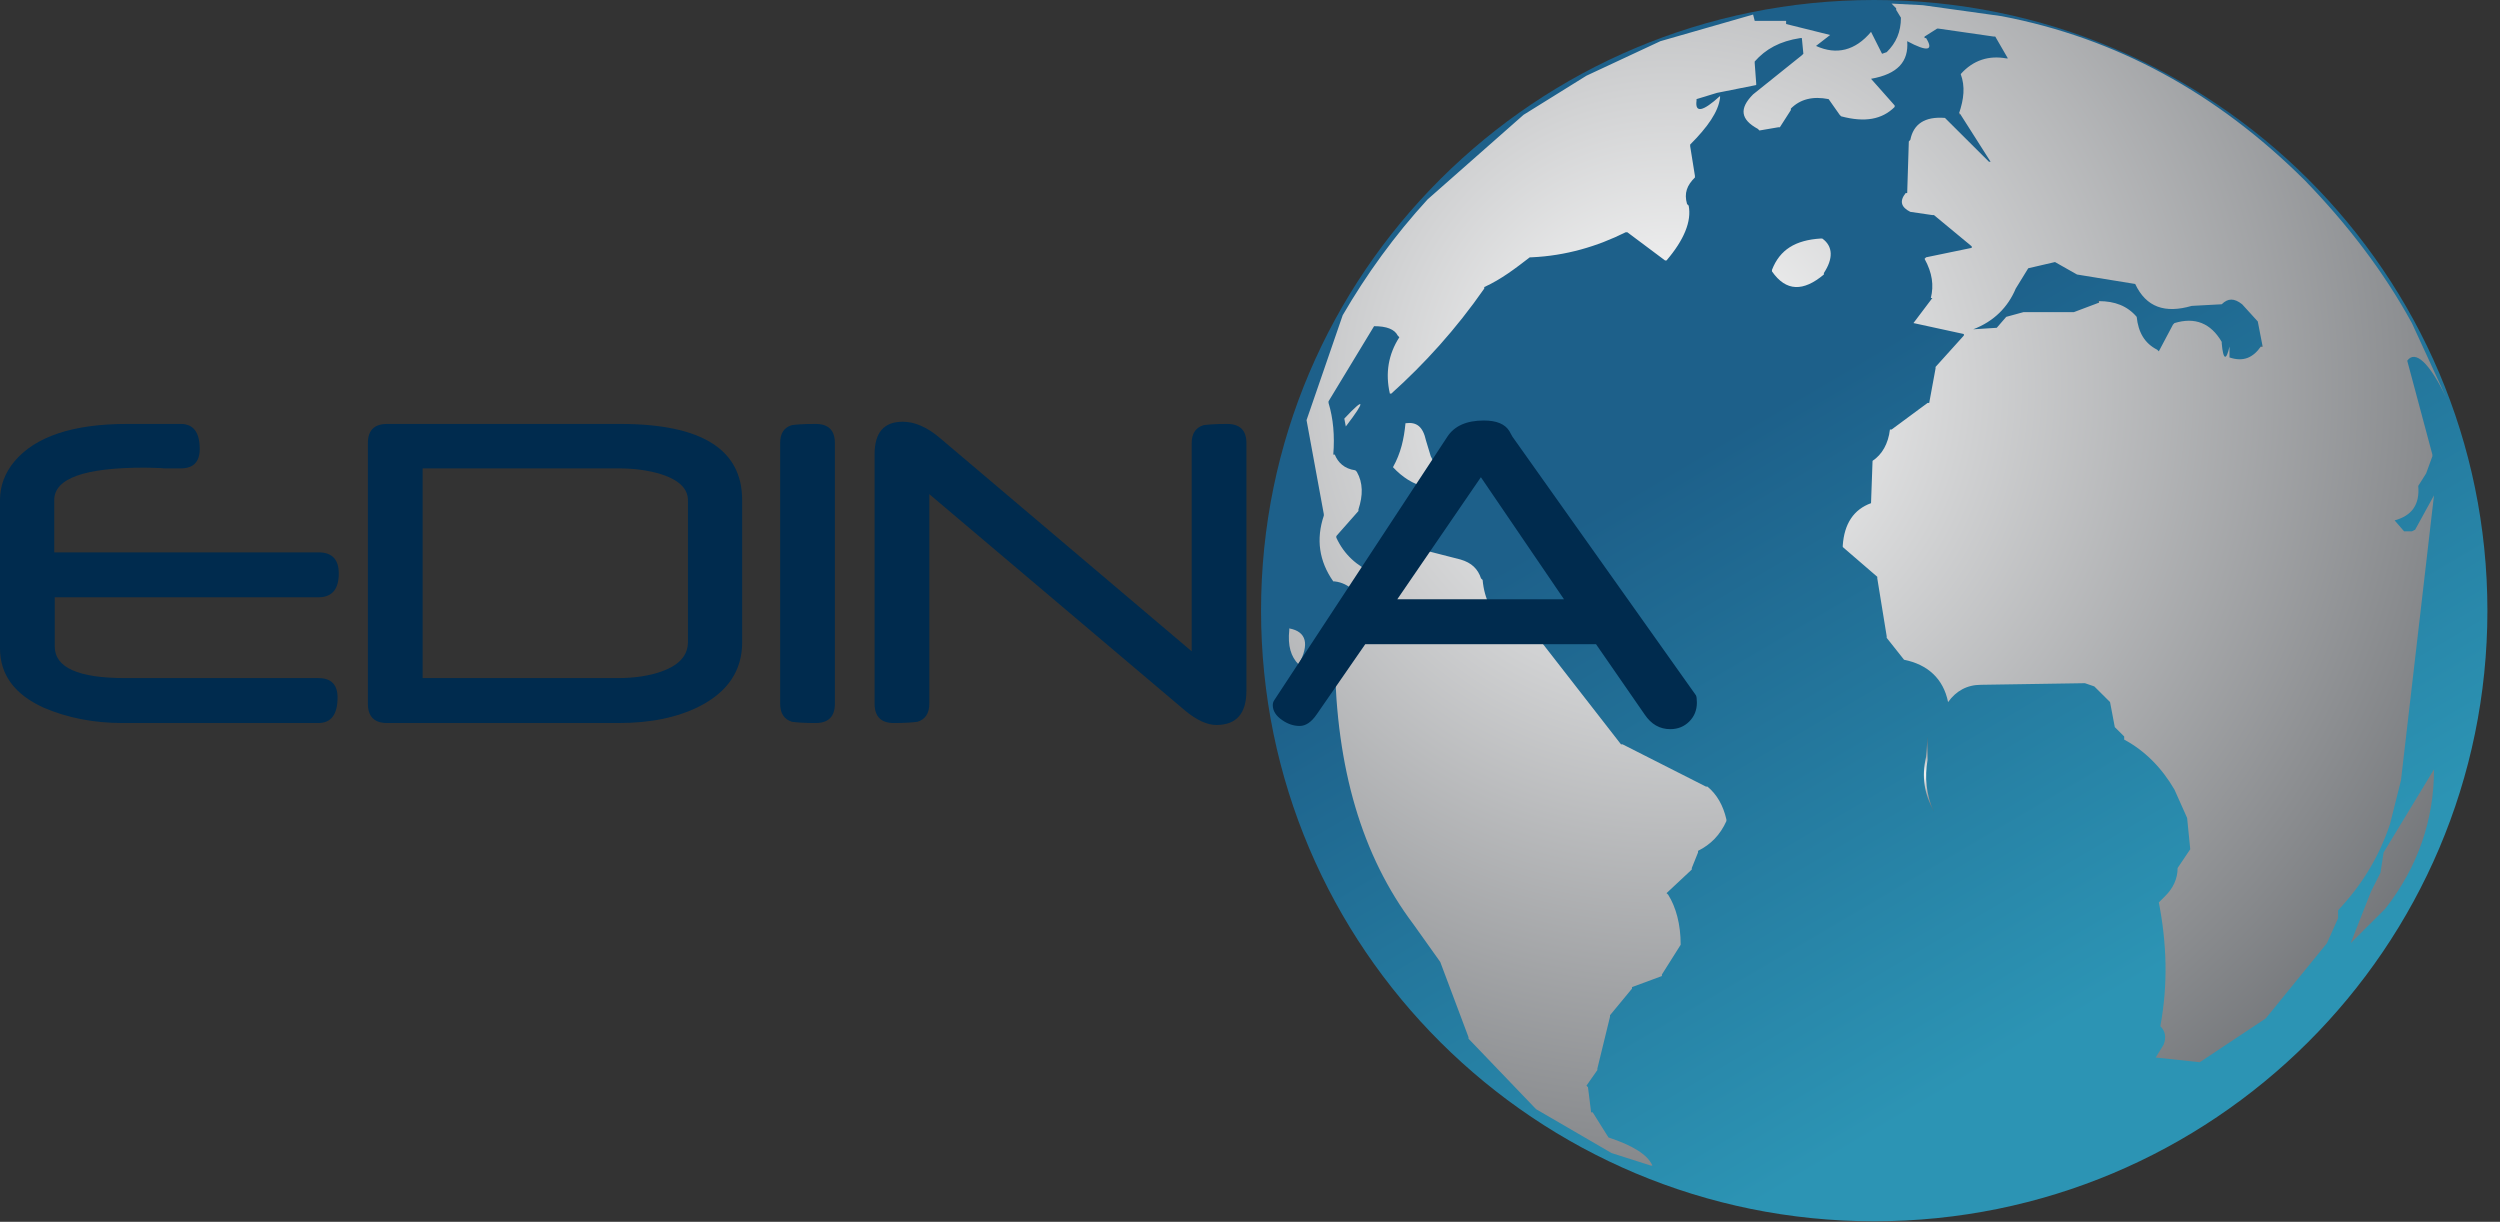 <svg width="133" height="65" viewBox="0 0 133 65" fill="none" xmlns="http://www.w3.org/2000/svg">
<rect x="0" y="0" width="133" height="65" fill="#333333" stroke="none"/>
<path d="M99.709 64.972C117.725 64.972 132.33 50.428 132.33 32.486C132.33 14.545 117.725 0 99.709 0C81.693 0 67.088 14.545 67.088 32.486C67.088 50.428 81.693 64.972 99.709 64.972Z" fill="url(#paint0_linear)"/>
<path d="M84.4 4.027L81.053 6.108L75.949 10.607C74.192 12.523 72.688 14.604 71.431 16.771L69.508 22.351L70.427 27.353V27.433C70.007 28.685 70.174 29.852 70.931 30.932H71.012C71.764 31.018 72.35 31.601 72.769 32.516L71.764 33.933H71.684C71.597 34.436 71.345 34.848 71.093 35.099H71.012C71.093 40.851 72.436 45.511 75.197 49.175L76.621 51.176L78.125 55.178V55.258L81.719 59.008L85.732 61.341L87.827 62.01H87.907C87.66 61.422 86.822 60.924 85.57 60.512L84.732 59.175H84.647L84.481 57.842L84.4 57.757L84.98 56.927V56.847L85.652 54.091V54.011L86.823 52.594V52.514L88.413 51.925V51.845L89.412 50.261C89.412 49.175 89.165 48.266 88.746 47.596L88.659 47.516L90.003 46.259V46.179L90.336 45.35V45.265C91.007 44.928 91.507 44.431 91.845 43.681V43.596C91.673 42.846 91.341 42.264 90.835 41.846H90.755L86.323 39.599H86.237L81.638 33.688L81.552 33.602L80.214 33.431H80.134C79.376 32.682 78.962 31.853 78.876 30.852L78.79 30.771C78.624 30.269 78.291 29.937 77.7 29.766L75.11 29.102L75.03 29.017L73.187 30.434L73.101 30.514C72.183 30.102 71.516 29.519 71.092 28.604V28.518L72.269 27.186V27.101C72.516 26.352 72.516 25.688 72.183 25.1L72.102 25.02C71.517 24.94 71.178 24.602 71.011 24.185H70.931C71.011 23.185 70.931 22.27 70.678 21.435V21.35L73.101 17.353C73.773 17.353 74.192 17.519 74.358 17.851L74.445 17.942C73.859 18.851 73.692 19.852 73.94 20.938H74.02C75.782 19.354 77.453 17.519 78.962 15.352V15.272C79.876 14.855 80.627 14.272 81.385 13.689H81.472C83.309 13.608 84.98 13.106 86.484 12.357H86.576L88.579 13.855H88.66C89.584 12.774 90.003 11.774 89.837 10.939L89.75 10.853C89.584 10.27 89.75 9.858 90.17 9.441V9.355L89.917 7.777V7.691C90.836 6.771 91.427 5.941 91.507 5.192V5.107C90.588 5.942 90.17 6.023 90.255 5.359V5.273L91.341 4.941L93.43 4.524V4.438L93.35 3.358V3.272C93.935 2.609 94.687 2.192 95.773 2.026H95.859L95.939 2.86L95.859 2.94L93.264 5.021C92.512 5.776 92.598 6.359 93.516 6.856L93.603 6.942L94.602 6.771H94.688L95.274 5.856V5.776C95.773 5.273 96.445 5.107 97.283 5.273L97.869 6.107L97.949 6.188C99.206 6.524 100.125 6.359 100.796 5.69V5.61L99.539 4.192C100.962 3.941 101.548 3.272 101.463 2.191C102.548 2.774 102.886 2.694 102.467 2.025H102.386V1.945L103.053 1.523H103.139L106.067 1.945H106.147L106.819 3.106H106.733C105.814 2.941 104.976 3.192 104.31 3.941C104.557 4.61 104.476 5.273 104.224 6.022L104.31 6.107L105.9 8.606H105.814L103.472 6.273C102.387 6.188 101.796 6.605 101.629 7.44L101.549 7.525L101.463 10.27H101.382C101.044 10.693 101.13 11.024 101.629 11.271L102.8 11.442H102.887L104.896 13.106V13.186L102.467 13.689L102.387 13.769C102.801 14.523 102.887 15.187 102.72 15.855H102.801L101.796 17.187L104.477 17.77V17.85L102.972 19.52V19.6L102.634 21.435H102.548L100.63 22.853H100.544C100.457 23.602 100.125 24.185 99.62 24.517L99.539 26.769C98.621 27.101 98.116 27.855 98.035 29.016V29.102L99.872 30.686V30.771L100.372 33.848V33.933L101.296 35.099C102.548 35.351 103.386 36.1 103.638 37.352C104.057 36.763 104.642 36.431 105.395 36.431L110.917 36.346L111.417 36.517L112.255 37.351L112.507 38.683L113.007 39.181V39.347C114.098 39.93 115.011 40.85 115.683 42.011L116.355 43.514L116.521 45.179L115.849 46.179C115.849 46.762 115.602 47.26 115.183 47.677L114.85 48.009C115.269 50.175 115.349 52.342 114.93 54.595C115.183 54.841 115.269 55.178 115.097 55.59L114.684 56.259L117.026 56.511L120.539 54.178L123.795 50.176L124.386 48.849V48.427C125.643 47.095 126.561 45.597 127.147 43.847L127.732 41.514L129.489 26.352L128.485 28.182L128.312 28.268H127.899L127.394 27.685C128.312 27.434 128.737 26.851 128.651 25.85L129.07 25.186L129.403 24.272V24.186L128.065 19.19C128.485 18.607 129.237 19.27 130.155 21.185L128.312 17.189C126.808 14.439 124.885 11.94 122.629 9.608C117.939 4.942 112.588 2.026 106.485 0.86L102.3 0.277L100.63 0.191L100.877 0.443V0.528L101.129 0.94C101.129 1.695 100.877 2.278 100.372 2.775L100.125 2.861L99.539 1.695C98.701 2.695 97.702 2.941 96.612 2.444L97.364 1.861L95.021 1.278V1.111H93.351L93.265 0.774L88.333 2.191L84.4 4.027ZM116.601 16.273L118.196 16.187C118.529 15.856 118.863 15.856 119.281 16.187L120.114 17.102L120.372 18.434H120.28C119.867 19.017 119.362 19.268 118.609 19.017V18.434C118.443 19.188 118.277 19.188 118.196 18.268V18.188C117.61 17.188 116.772 16.856 115.681 17.188L115.601 17.273L114.849 18.691L114.762 18.605C114.097 18.268 113.758 17.685 113.672 16.856C113.172 16.273 112.506 16.021 111.668 16.021V16.101L110.331 16.605H107.651L106.732 16.856L106.227 17.439L104.975 17.519C106.066 17.102 106.818 16.353 107.237 15.353L107.902 14.272L109.326 13.941L110.497 14.604L113.592 15.107C114.178 16.353 115.182 16.685 116.601 16.273Z" fill="url(#paint1_radial)"/>
<path d="M111.669 16.022H111.589L111.669 16.102V16.022Z" fill="url(#paint2_radial)"/>
<path d="M120.281 18.354V18.434H120.372L120.281 18.354Z" fill="url(#paint3_radial)"/>
<path d="M104.309 6.108L104.224 6.023V6.108H104.309Z" fill="url(#paint4_radial)"/>
<path d="M71.597 22.688C72.688 21.27 72.602 21.104 71.517 22.27L71.597 22.688Z" fill="url(#paint5_radial)"/>
<path d="M75.863 23.436C75.697 22.687 75.364 22.436 74.772 22.516C74.692 23.351 74.526 24.105 74.106 24.854C75.111 25.935 76.368 26.272 77.873 25.769C77.035 25.523 76.449 25.02 76.116 24.271L75.863 23.436Z" fill="url(#paint6_radial)"/>
<path d="M68.589 33.431V33.516C68.503 34.351 68.67 34.934 69.089 35.351C69.674 34.271 69.508 33.602 68.589 33.431Z" fill="url(#paint7_radial)"/>
<path d="M96.944 12.689H96.863C95.526 12.774 94.688 13.272 94.269 14.358V14.438C95.02 15.519 95.939 15.519 97.03 14.604V14.524C97.529 13.769 97.529 13.106 96.944 12.689Z" fill="url(#paint8_radial)"/>
<path d="M126.641 46.432L126.136 47.432L125.056 50.177L126.894 48.347C128.65 46.1 129.489 43.596 129.489 40.932L126.808 45.351L126.641 46.432Z" fill="url(#paint9_radial)"/>
<path d="M102.466 40.268C102.214 41.349 102.386 42.264 102.885 43.184C102.466 42.264 102.386 41.349 102.547 40.428V39.182L102.466 40.268Z" fill="url(#paint10_radial)"/>
<path d="M18.023 30.509C18.023 31.354 17.66 31.776 16.935 31.776H2.912V34.389C2.912 35.512 4.158 36.074 6.65 36.074H16.935C17.617 36.074 17.958 36.418 17.958 37.106C17.958 38.012 17.617 38.465 16.935 38.465H6.519C4.997 38.465 3.603 38.195 2.335 37.654C0.778 36.95 0 35.896 0 34.493V26.603C0 25.845 0.258 25.157 0.774 24.539C1.893 23.215 3.892 22.553 6.768 22.553H9.615C10.288 22.553 10.625 22.998 10.625 23.886C10.625 24.574 10.288 24.918 9.615 24.918H9.195H8.933H8.788C8.692 24.918 8.64 24.914 8.631 24.905C8.412 24.896 8.225 24.89 8.067 24.886C7.91 24.882 7.779 24.879 7.674 24.879C4.482 24.879 2.886 25.454 2.886 26.603V29.386H16.947C17.665 29.386 18.023 29.76 18.023 30.509Z" fill="#002B4E"/>
<path d="M39.484 34.167C39.484 35.665 38.727 36.801 37.215 37.576C36.043 38.169 34.612 38.465 32.925 38.465H20.595C19.912 38.465 19.571 38.121 19.571 37.432V23.572C19.571 22.893 19.913 22.553 20.595 22.553H32.99C37.319 22.553 39.483 23.904 39.483 26.603V34.167H39.484ZM36.598 34.154V26.616C36.598 25.998 36.126 25.537 35.181 25.231C34.508 25.023 33.752 24.918 32.912 24.918H22.484V36.074H32.86C33.76 36.074 34.539 35.956 35.195 35.721C36.13 35.391 36.598 34.868 36.598 34.154Z" fill="#002B4E"/>
<path d="M44.416 37.433C44.416 38.121 44.074 38.465 43.392 38.465C43.095 38.465 42.842 38.459 42.631 38.446C42.422 38.432 42.255 38.417 42.133 38.4C41.714 38.269 41.504 37.947 41.504 37.433V23.572C41.504 23.058 41.709 22.741 42.121 22.619C42.217 22.601 42.37 22.586 42.58 22.573C42.79 22.56 43.061 22.553 43.393 22.553C44.075 22.553 44.416 22.893 44.416 23.572V37.433H44.416Z" fill="#002B4E"/>
<path d="M66.309 36.753C66.309 37.964 65.775 38.569 64.708 38.569C64.219 38.569 63.663 38.313 63.042 37.799L49.44 26.29V37.433C49.44 37.947 49.23 38.269 48.81 38.4C48.688 38.416 48.522 38.432 48.312 38.445C48.102 38.458 47.848 38.465 47.551 38.465C46.869 38.465 46.528 38.121 46.528 37.432V24.16C46.528 23.011 47.027 22.436 48.025 22.436C48.655 22.436 49.303 22.715 49.968 23.271L63.398 34.65V23.572C63.398 23.067 63.607 22.75 64.024 22.619C64.146 22.601 64.311 22.586 64.52 22.573C64.729 22.56 64.982 22.553 65.278 22.553C65.966 22.553 66.31 22.893 66.31 23.572V36.753H66.309Z" fill="#002B4E"/>
<path d="M90.274 37.38C90.274 37.781 90.138 38.116 89.867 38.386C89.596 38.656 89.26 38.791 88.857 38.791C88.297 38.791 87.843 38.53 87.493 38.007L84.909 34.272H72.631L70.047 38.007C69.767 38.416 69.466 38.621 69.142 38.621C68.819 38.621 68.508 38.517 68.21 38.308C67.878 38.082 67.712 37.816 67.712 37.511C67.712 37.415 67.739 37.328 67.791 37.25L76.999 23.233C77.375 22.658 78.022 22.371 78.94 22.371C79.623 22.371 80.077 22.562 80.305 22.946C80.322 22.971 80.342 23.009 80.364 23.056C80.385 23.104 80.419 23.163 80.462 23.232L90.222 36.988C90.257 37.05 90.274 37.18 90.274 37.38ZM83.204 31.881L78.783 25.388L74.336 31.881H83.204Z" fill="#002B4E"/>
<defs>
<linearGradient id="paint0_linear" x1="112.027" y1="53.239" x2="93.673" y2="22.059" gradientUnits="userSpaceOnUse">
<stop stop-color="#2C94B4"/>
<stop offset="1" stop-color="#1D608A"/>
</linearGradient>
<radialGradient id="paint1_radial" cx="0" cy="0" r="1" gradientUnits="userSpaceOnUse" gradientTransform="translate(88.839 20.615) scale(55.298 55.07)">
<stop stop-color="white"/>
<stop offset="1" stop-color="#5E6165"/>
</radialGradient>
<radialGradient id="paint2_radial" cx="0" cy="0" r="1" gradientUnits="userSpaceOnUse" gradientTransform="translate(31.306 -1651.33) scale(0.083 0.083)">
<stop stop-color="white"/>
<stop offset="1" stop-color="#5E6165"/>
</radialGradient>
<radialGradient id="paint3_radial" cx="0" cy="0" r="1" gradientUnits="userSpaceOnUse" gradientTransform="translate(117.025 -1628.32) scale(0.084 0.083)">
<stop stop-color="white"/>
<stop offset="1" stop-color="#5E6165"/>
</radialGradient>
<radialGradient id="paint4_radial" cx="0" cy="0" r="1" gradientUnits="userSpaceOnUse" gradientTransform="translate(-41.236 -1749.82) scale(0.083 0.083)">
<stop stop-color="white"/>
<stop offset="1" stop-color="#5E6165"/>
</radialGradient>
<radialGradient id="paint5_radial" cx="0" cy="0" r="1" gradientUnits="userSpaceOnUse" gradientTransform="translate(88.838 20.615) scale(55.295 55.066)">
<stop stop-color="white"/>
<stop offset="1" stop-color="#5E6165"/>
</radialGradient>
<radialGradient id="paint6_radial" cx="0" cy="0" r="1" gradientUnits="userSpaceOnUse" gradientTransform="translate(88.839 20.614) scale(55.297 55.069)">
<stop stop-color="white"/>
<stop offset="1" stop-color="#5E6165"/>
</radialGradient>
<radialGradient id="paint7_radial" cx="0" cy="0" r="1" gradientUnits="userSpaceOnUse" gradientTransform="translate(88.84 20.615) scale(55.299 55.071)">
<stop stop-color="white"/>
<stop offset="1" stop-color="#5E6165"/>
</radialGradient>
<radialGradient id="paint8_radial" cx="0" cy="0" r="1" gradientUnits="userSpaceOnUse" gradientTransform="translate(88.84 20.615) scale(55.295 55.067)">
<stop stop-color="white"/>
<stop offset="1" stop-color="#5E6165"/>
</radialGradient>
<radialGradient id="paint9_radial" cx="0" cy="0" r="1" gradientUnits="userSpaceOnUse" gradientTransform="translate(88.838 20.615) scale(55.299 55.07)">
<stop stop-color="white"/>
<stop offset="1" stop-color="#5E6165"/>
</radialGradient>
<radialGradient id="paint10_radial" cx="0" cy="0" r="1" gradientUnits="userSpaceOnUse" gradientTransform="translate(102.627 41.178) scale(2.007 1.999)">
<stop stop-color="white"/>
<stop offset="1" stop-color="#5E6165"/>
</radialGradient>
</defs>
</svg>
